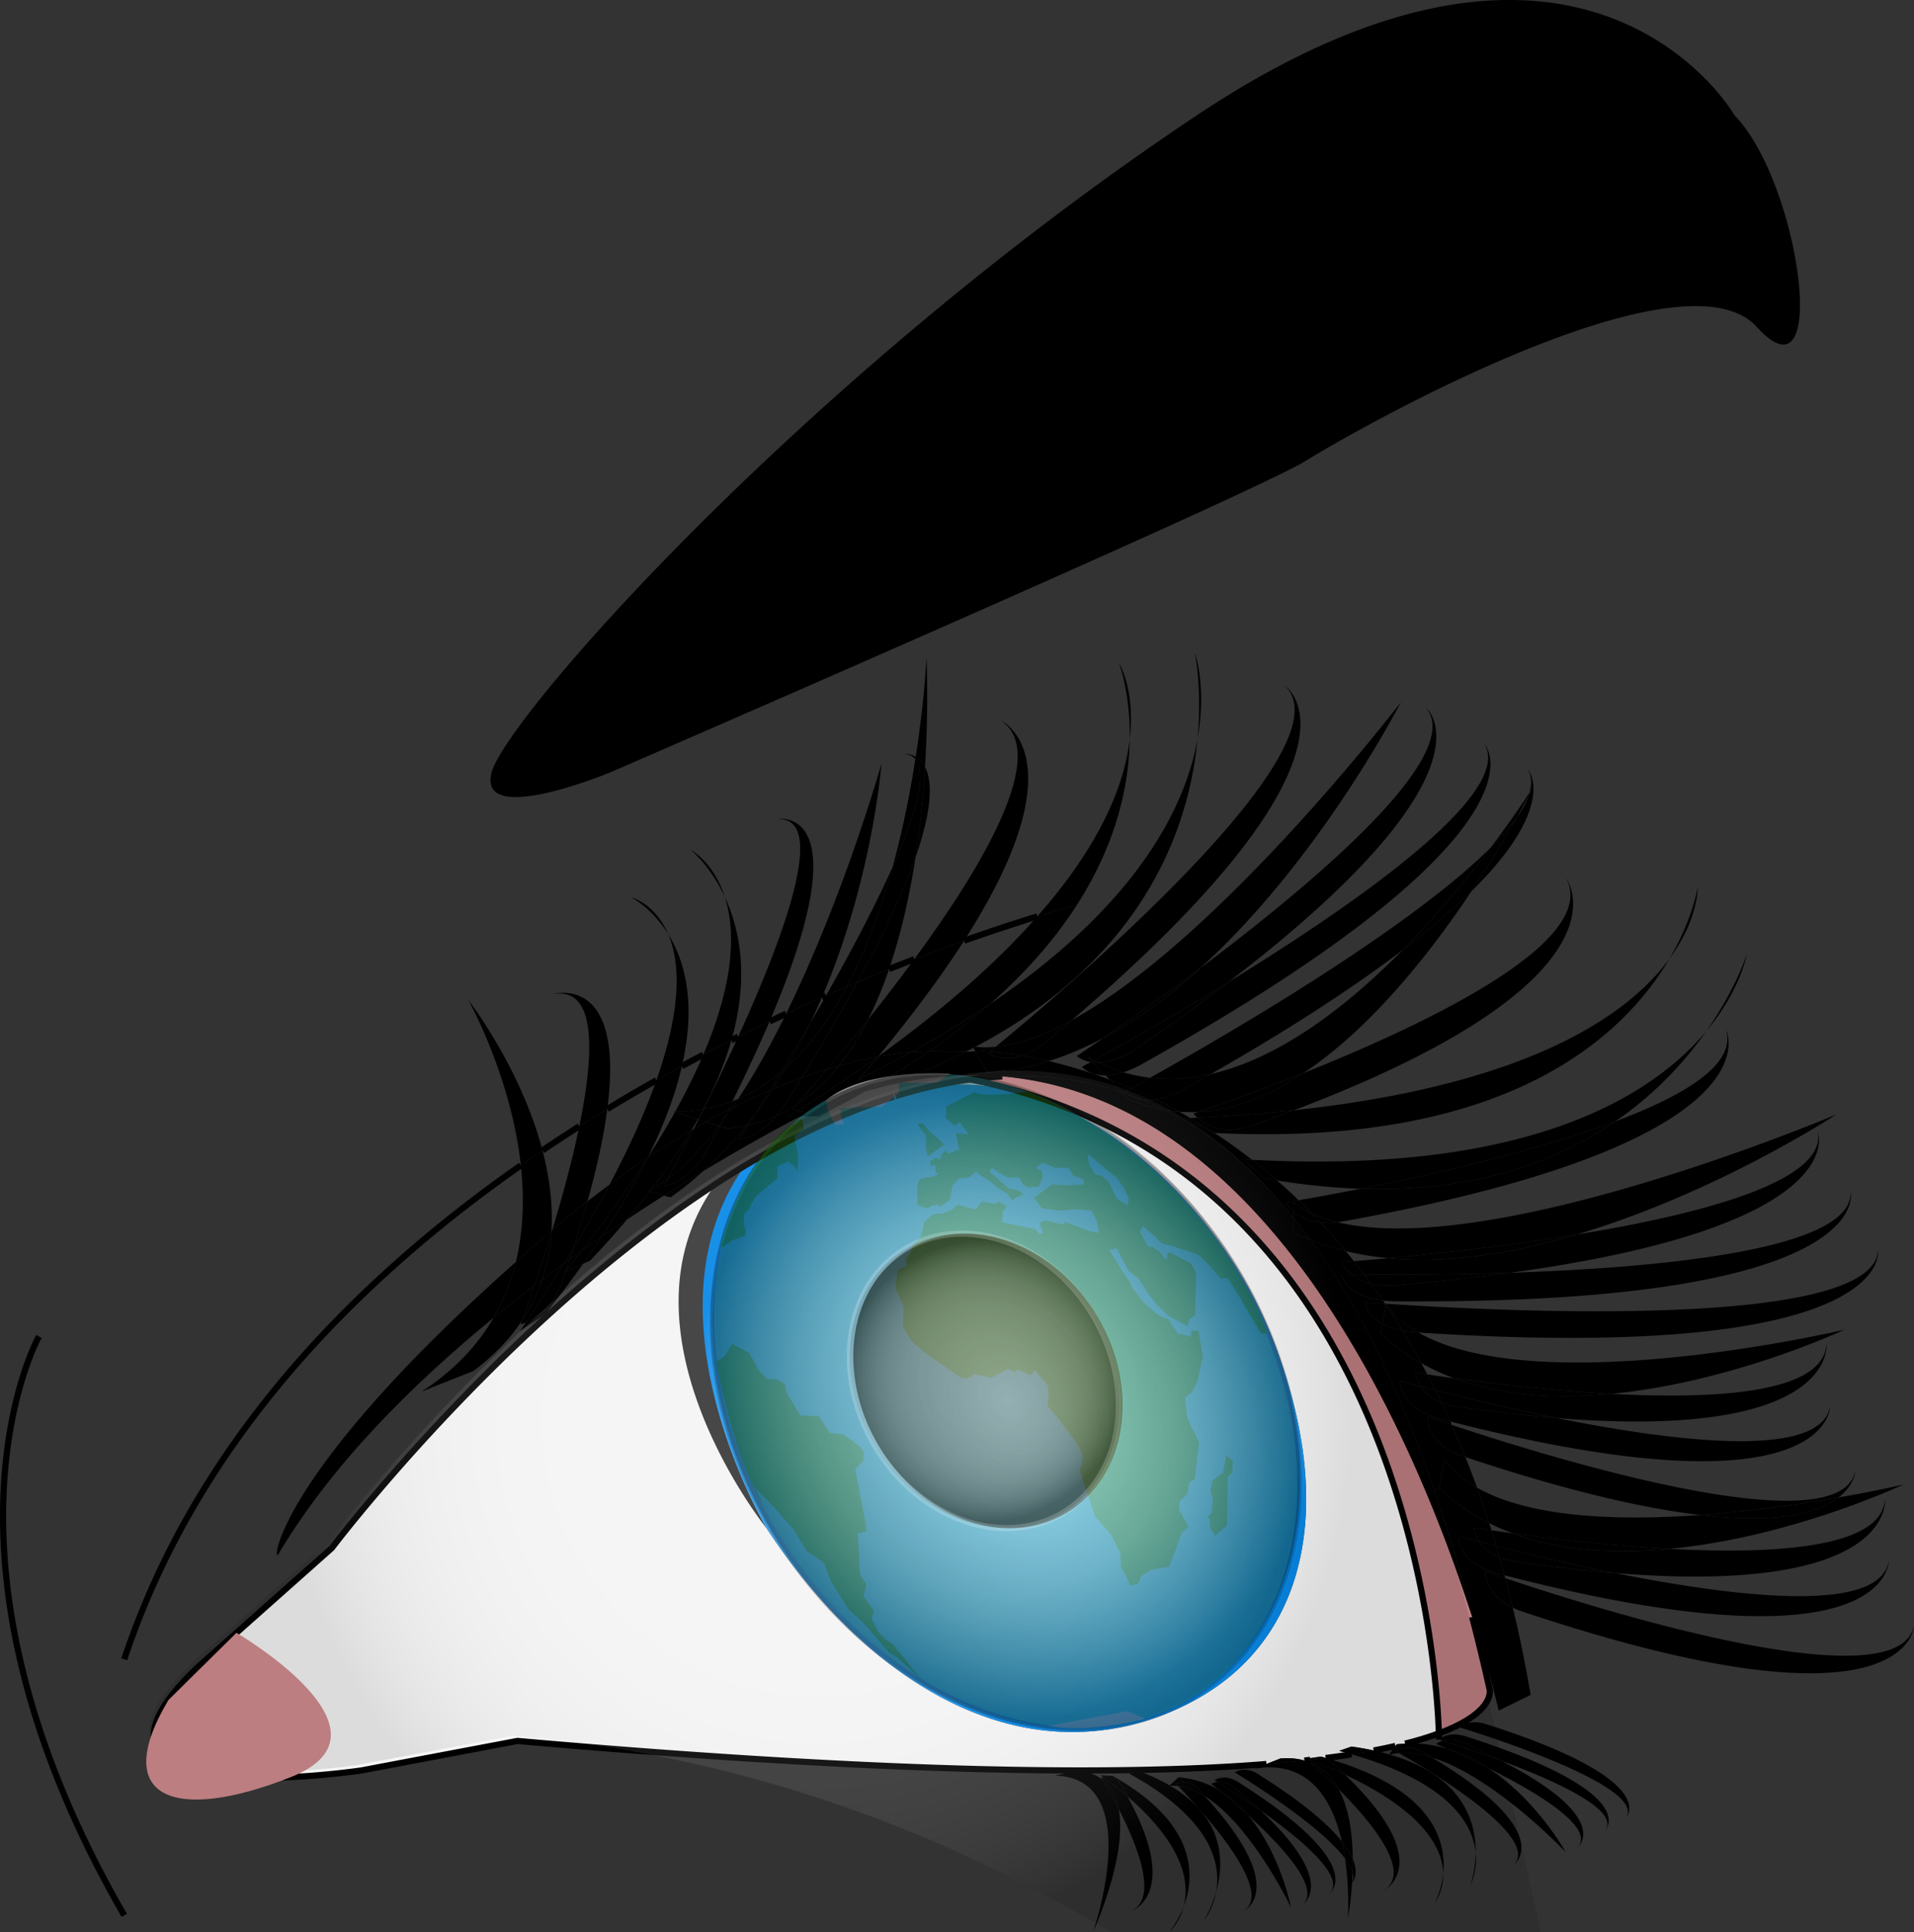 <svg xmlns="http://www.w3.org/2000/svg" viewBox="0 0 309.51 312.354"><rect x="0" y="0" width="309.51" height="312.354" fill="#333333" stroke="none"/><path d="M304.82 242.17s2.28 15.888-43.68 12.156c-.012 0-.024 0-.048-.012-7.56-1.512-14.473-3.18-19.14-4.368-.252-.852-.504-1.692-.768-2.532.947.132 2.1.3 3.431.48 7.885 2.916 16.776 3.348 25.345 2.52 17.08.91 34.72-.12 34.86-8.25zM303.7 202.06s3.396 18.384-74.328 13.38c-2.172-1.248-3.973-2.772-5.292-4.632l-.012.096-.096-.132c15.33 1.04 79.36 4.64 79.73-8.72zM243.43 255.16c13.26 4.464 63.527 20.472 66.083 7.668 0 0-.384 18.732-63.192-2.232a12.392 12.392 0 01-1.691-.684c-.39-1.61-.78-3.2-1.2-4.76z"/><path d="M299.26 192.79s4.452 18.191-73.645 17.604a24.002 24.002 0 01-1.979-.108 94.696 94.696 0 00-1.943-2.76c1.176.276 2.628.396 4.439.24 6.66-.576 12.684-1.248 18.108-1.992 24.08-.81 55.29-3.66 55.01-12.98zM297.29 242.11c6.348-1.116 10.488-2.088 10.488-2.088s-18.048 8.52-37.824 10.392c-9.768-.528-19.332-1.68-25.345-2.52a36.82 36.82 0 01-3.804-1.644 148.968 148.968 0 00-1.956-5.736c8.521 4.872 22.74 5.388 36.06 4.428 13.11 1.53 19.39-.53 22.37-2.83z"/><path d="M300.04 237.77s-.048 2.256-2.748 4.333c-6.012 1.056-14.016 2.231-22.381 2.832-9.023-1.056-21.287-3.804-37.942-9.36a123.685 123.685 0 00-2.196-5.195c14.38 4.79 62.78 19.95 65.27 7.39zM295.36 217.11s2.28 15.863-43.619 12.156c-7.8-1.56-14.916-3.289-19.608-4.488a74.27 74.27 0 00-1.332-2.58c1.056.168 2.521.384 4.308.624 7.908 2.928 16.861 3.36 25.477 2.533 17.05.92 34.63-.13 34.77-8.24zM296.95 180.17c-.204.144-1.404.924-3.408 2.124-6.528 3.9-21.6 12.264-38.556 17.292-11.617 1.92-23.148 3.145-30.396 3.828a48.017 48.017 0 01-6.972-1.14 99.063 99.063 0 00-4.08-4.644c.804.083 1.704.083 2.735-.037 24.82 6.06 79.19-16.78 80.69-17.42z"/><path d="M254.98 199.59c20.135-3.288 40.464-8.628 38.976-16.596 0 0 6.013 15.168-49.716 22.776a538.587 538.587 0 01-23.652.264c-.54-.72-1.092-1.44-1.655-2.136 1.308-.108 3.24-.264 5.651-.48 9.9.92 20.47-.88 30.39-3.82zM261.14 254.32c19.356 3.876 42.96 6.744 44.279-1.98 0 .576-.49 18.228-62.123 2.352-.252-.984-.528-1.956-.804-2.916.744.3 1.619.54 2.651.696 5.881.852 11.172 1.452 15.948 1.836.01.01.03.01.04.01zM280.5 18.667c10.596 10.848 15.6 47.4 3.6 34.2s-64.2 16.2-72.876 21.6c-8.688 5.4-112.52 50.4-112.52 50.4s-21.6 9-19.2 0 51-64.2 114-106.2 87-.003 87-.003zM297.29 242.11c-2.988 2.304-9.264 4.367-22.381 2.832 8.37-.6 16.37-1.78 22.38-2.83zM251.74 229.27c19.344 3.876 42.888 6.72 44.22-1.992 0 .576-.491 18.108-61.439 2.544a107.439 107.439 0 00-1.429-3.072c.732.288 1.585.528 2.593.672 5.92.86 11.25 1.46 16.06 1.85zM261.19 181.31c11.447-4.284 19.679-9.36 17.892-14.856 0 0 9.684 18.108-61.729 30.984-.372.072-.731.12-1.08.156a22.35 22.35 0 01-4.116-1.404 89.015 89.015 0 00-2.159-2.148 387.75 387.75 0 0010.056-1.86c18.37.59 31.67-4.36 41.14-10.87zM275.94 166.69c4.788-6.84 6.516-12.36 6.516-12.36s-.95 5.67-6.52 12.36zM274.53 143.43s.168 5.136-4.584 11.604c3.85-6.52 4.58-11.6 4.58-11.6z"/><path d="M209.24 179.5c38.352-4.14 54.179-15.576 60.708-24.468-7.393 12.552-26.293 30.48-73.548 28.14a79.378 79.378 0 00-3.912-2.412c.384-.024.756-.037 1.128-.061 1.14 1.104 3.972 2.988 8.868 1.272 2.35-.82 4.6-1.65 6.75-2.47zM269.96 250.41c-8.568.828-17.46.396-25.345-2.52 6.01.84 15.57 1.99 25.34 2.52zM262.89 293.95c4.033-5.363-26.867-14.676-26.867-14.676s1.379-1.464 4.367-.504c27.78 8.88 22.92 14.73 22.5 15.18z"/><path d="M275.94 166.69c-3.313 4.716-8.077 10.056-14.748 14.628-12.889 4.824-29.869 8.628-41.137 10.872-4.224-.132-8.735-.564-13.524-1.332a98.81 98.81 0 00-4.056-3.348c44.94 2.36 64.8-10.44 73.47-20.82zM298.31 214.96s-18 8.484-37.728 10.393c-9.815-.529-19.452-1.705-25.477-2.533a36.94 36.94 0 01-5.279-2.436 108.172 108.172 0 00-3.048-5.256c.708.144 1.5.24 2.389.3.071 0 .131.012.203.012 19.52 11.17 68.95-.47 68.95-.47zM259.57 295.92c2.473-3.289-8.208-8.064-16.823-11.257a110.838 110.838 0 00-6.168-2.928c-1.403-.612-2.521-.528-3.265-.3-.396-.12-.611-.181-.611-.181s1.392-1.464 4.367-.516c27.78 8.9 22.91 14.74 22.49 15.19z"/><path d="M255.02 298.8c3.265-3.276-6.731-9.156-14.508-13.021-1.944-1.26-4.079-2.315-6.396-3.012-.012 0-.035-.013-.048-.013-1.139-.504-1.823-.791-1.823-.791s.371-.324 1.067-.528c1.429.456 5.173 1.644 9.433 3.228 18.47 9.44 12.28 14.13 12.28 14.13zM260.59 225.36c-8.615.828-17.568.396-25.477-2.533 6.02.82 15.66 2 25.48 2.53zM210.79 173.49c19.692-7.86 48.012-21.252 42.456-31.536.433.612 11.268 16.584-44.004 37.548-4.836.528-10.033.936-15.624 1.2-.409-.384-.6-.671-.6-.671s.252-.084.744-.252c5.87-.31 11.61-2.7 17.02-6.29zM247.88 127.33l-.528.816c.408-1.452.325-2.748-.336-3.852.252.3 4.933 6-9.06 19.8a190.723 190.723 0 007.344-11.952c0-.012.012-.024.024-.037.839-1.2 1.464-2.339 1.849-3.408.012-.012.012-.024.012-.024.41-.75.65-1.22.71-1.35zM247.51 274.03l-5.16 2.532s-1.355-6.012-4.284-15.132c-.012-.012-.012-.012-.012-.024-1.92-7.38-3.96-14.208-6.133-20.508l.817-.276a33.384 33.384 0 008.075 5.628c.133.384.252.78.373 1.164-1.813-.276-2.845-.444-2.845-.444s.085 1.068.9 2.269c-2.16-.564-3.396-.913-3.396-.913s-.192 4.38 6.385 6.096c.359.096.72.18 1.067.276.048.156.096.313.133.468-2.029-.685-3.192-1.092-3.192-1.092s-.337 3.564 4.392 5.844c1.09 4.46 2.05 9.16 2.89 14.1z"/><path d="M247.35 128.14c.288-.444.468-.72.528-.816-.061.132-.3.6-.695 1.344.06-.17.12-.35.17-.52zM261.09 254.31c-4.776-.384-10.067-.984-15.948-1.836-1.032-.156-1.907-.396-2.651-.696-.181-.612-.349-1.236-.54-1.836 4.67 1.2 11.58 2.87 19.14 4.38z"/><path d="M247.35 128.14c-.048.168-.107.348-.167.528 0 0 0 .012-.012.024-.433.816-1.058 1.98-1.849 3.408-.013.013-.024.024-.024.037-1.08 1.524-2.508 3.156-4.2 4.848 3.12-4.13 5.29-7.38 6.25-8.85zM244.61 301.7c5.28-4.597-14.903-16.297-18.359-18.253 1.704-.145 3.517.145 5.376.731 19.72 11.85 13.69 17 12.98 17.52zM220.05 192.19c11.268-2.244 28.248-6.048 41.137-10.872-9.47 6.5-22.77 11.45-41.14 10.87zM243.43 255.16c.419 1.56.815 3.144 1.199 4.752-4.729-2.28-4.392-5.844-4.392-5.844s1.16.41 3.19 1.09zM243.29 254.69c-.348-.096-.708-.18-1.067-.276-6.577-1.716-6.385-6.096-6.385-6.096s1.236.348 3.396.913c.6.9 1.596 1.872 3.252 2.543.28.98.55 1.95.8 2.93z"/><path d="M241.95 249.94c.191.6.359 1.224.54 1.836-1.656-.671-2.652-1.644-3.252-2.543.78.2 1.69.44 2.71.7zM241.1 136.99c1.692-1.692 3.12-3.324 4.2-4.848a190.723 190.723 0 01-7.344 11.952c-2.856 2.82-6.504 5.988-11.137 9.504 5.725-5.772 10.621-11.772 14.244-16.572.02-.01.03-.02.04-.03z"/><path d="M241.18 247.41c.264.84.516 1.68.768 2.532-1.02-.264-1.933-.504-2.712-.708-.815-1.2-.9-2.269-.9-2.269s1.03.18 2.84.45z"/><path fill="#BC7E80" d="M240.87 273.07s1.164 3.708-8.195 7.176c-.313-9.996-5.053-91.583-75.805-105.72a59.03 59.03 0 015.22-.492c43.764 3.708 67.081 59.748 75.959 87.372 0 .012 0 .012.012.024.97 3.73 1.9 7.61 2.8 11.64z"/><path d="M240.51 285.77c7.836 5.052 12.456 13.284 12.661 13.656-.433-.456-11.569-12.133-21.541-15.253a69.644 69.644 0 00-1.644-.971c-2.364-1.368-4.236-.037-4.236-.037s.167.097.492.276a7.338 7.338 0 00-1.452.24.666.666 0 00-.145-.048l1.008-1.356c.541-.12 1.057-.252 1.561-.384 2.424-.12 4.717.216 6.852.852.013 0 .036.013.048.013 1.53.69 3.85 1.74 6.4 3.01zM198.68 158.76c20.509-12.612 46.188-30.492 41.376-38.46.408.456 11.688 14.256-55.319 51.696-1.128.636-2.161 1.08-3.072 1.368a27.793 27.793 0 01-3.948-1.561c1.56-.024 3.624-.588 6.168-2.34a372.712 372.712 0 0014.76-10.68c0-.02.02-.03.03-.03zM238.85 240.51c.673 1.86 1.333 3.768 1.956 5.736a33.384 33.384 0 01-8.075-5.628l.804-4.752c1.32 1.86 3.13 3.39 5.31 4.64zM238.63 299.5c.287 2.916-.732 5.004-.84 5.22.08-.26.81-2.37.84-5.22z"/><path d="M224.79 283.69c11.736 3.42 13.885 10.776 13.836 15.816-.469-4.621-4.213-11.292-20.063-15.877a91.12 91.12 0 003.575-.611c.889.18 1.716.396 2.508.624l-.071.096c.07-.03.14-.04.21-.05zM236.58 281.73a110.838 110.838 0 016.168 2.928c-4.26-1.584-8.004-2.771-9.433-3.228.73-.23 1.85-.31 3.26.3zM251.74 229.27c-4.812-.384-10.141-.984-16.056-1.848a11.47 11.47 0 01-2.593-.672c-.312-.66-.636-1.32-.96-1.968 4.7 1.2 11.81 2.93 19.61 4.49zM236.97 235.58c.646 1.596 1.271 3.24 1.883 4.933-2.183-1.248-3.996-2.785-5.315-4.644l-.804 4.752-.817.276c-5.879-17.148-12.623-30.42-19.979-40.44 1.835.756 3.731 1.344 5.676 1.824.444.528.888 1.068 1.32 1.62-1.236.096-1.909.144-1.909.144s.313.996 1.477 1.968c-1.044-.012-1.608-.024-1.608-.024s.553 3.6 6.744 4.296c.12.167.228.324.337.492-2.077-.144-3.265-.24-3.265-.24s.191 2.016 2.832 3.48l-.264 1.548a33.275 33.275 0 006.552 4.824c.335.6.66 1.2.972 1.812-1.236-.191-1.92-.3-1.92-.3s.072 1.068.889 2.268c-2.148-.564-3.385-.912-3.385-.912s-.191 4.38 6.385 6.108c.587.156 1.176.3 1.752.456.083.192.18.372.252.564-2.521-.84-3.996-1.368-3.996-1.368s-.408 4.356 6.071 6.528c.04.01.09.02.12.03z"/><path d="M236.97 235.58c-.036-.012-.085-.023-.121-.036-6.479-2.172-6.071-6.528-6.071-6.528s1.476.528 3.996 1.368c.75 1.68 1.48 3.41 2.19 5.2zM234.52 229.82c-.576-.156-1.165-.3-1.752-.456-6.576-1.728-6.385-6.108-6.385-6.108s1.236.347 3.385.912c.6.912 1.619 1.908 3.323 2.58.51 1.02.97 2.03 1.44 3.08zM240.51 285.77a177.69 177.69 0 00-6.396-3.012c2.32.7 4.46 1.76 6.4 3.01zM214.38 284.23c17.364 4.908 19.561 13.429 18.996 18.732-.072-3.96-2.904-9.937-15.888-16.057-.589-.552-1.2-1.128-1.86-1.716-.684-.612-1.416-.828-2.063-.852.26-.03.54-.07.81-.1zM233.37 302.96c.047 2.724-1.199 4.488-1.356 4.692.15-.26 1.08-2.09 1.36-4.69z"/><path d="M232.13 224.78c.324.648.648 1.308.96 1.968-1.704-.672-2.724-1.668-3.323-2.58.7.18 1.49.38 2.36.61zM231.92 240.9c2.173 6.3 4.213 13.128 6.133 20.508-8.879-27.624-32.196-83.664-75.959-87.372 6.468-.324 12.912.419 19.2 2.496l.996 1.056c2.028.912 4.043 1.536 6.06 1.872 7.248 3.672 14.231 9.312 20.796 17.364v.012l.012 2.388c.913.456 1.836.864 2.785 1.236 7.35 10 14.1 23.28 19.98 40.43zM254.98 199.59c-9.925 2.94-20.496 4.74-30.396 3.828 7.25-.68 18.79-1.91 30.4-3.83zM229.99 283.21a66.94 66.94 0 011.644.971c-1.859-.587-3.672-.876-5.376-.731h-.012c-.325-.18-.492-.276-.492-.276s1.87-1.33 4.24.04z"/><path d="M230.8 222.2c.456.84.9 1.704 1.332 2.58-.876-.228-1.668-.432-2.363-.612-.816-1.2-.889-2.268-.889-2.268s.69.11 1.92.3zM194.08 156.54c18.719-14.052 42.948-34.524 36.503-42.132 0 0 12.72 10.2-31.908 44.353-.012 0-.024.012-.036.023a562.133 562.133 0 01-21.708 12.624 18.861 18.861 0 01-.972-.54l.672.708-.252.144c-1.5-.276-2.256-.983-2.256-.983s1.596-1.057 4.26-2.905c5.6-2.96 10.85-6.89 15.71-11.28zM220.59 206.04c4.74.06 13.571.072 23.652-.264-5.425.744-11.448 1.416-18.108 1.992-1.812.156-3.264.036-4.439-.24-.36-.51-.73-1-1.1-1.49zM229.38 215.44c-.072 0-.132-.012-.203-.012a18.218 18.218 0 01-2.389-.3c-.889-1.453-1.8-2.868-2.712-4.224l.012-.096c1.31 1.86 3.11 3.38 5.29 4.63zM226.82 153.59c4.633-3.516 8.28-6.684 11.137-9.504-6.696 10.021-16.26 22.165-27.168 29.4a362.16 362.16 0 01-17.028 6.288 23.515 23.515 0 01-3.048-.036 83.048 83.048 0 00-3.816-1.968c1.308-.204 2.892-.72 4.8-1.788a303.951 303.951 0 004.128-2.34c11.19-2.56 22.1-11.03 31-20.05z"/><path fill="#F5F5F5" d="M232.68 280.24a51.01 51.01 0 01-5.461 1.656c-.443.023-.9.061-1.356.108l-.204.275a98.647 98.647 0 01-3.516.732 45.367 45.367 0 00-3.588-.637l-2.004.696c.696.181 1.368.372 2.017.552-1.32.217-2.713.408-4.188.601-.264-.084-.528-.156-.792-.229l-2.196.324c.168.061.336.133.504.204l-.96.108c-1.128-.324-2.424-.444-3.9-.324l-2.244.888c-1.164.096-2.364.18-3.6.265-23.148 1.535-59.736 1.067-117.52-3.996l-25.2 4.764s-52.308 7.848-26.4-16.764l21.6-19.2s14.064-18.636 34.789-37.5c8.184-7.44 17.412-14.928 27.228-21.312h.012c-17.184 23.988 8.232 55.608 8.232 55.608 16.764 25.404 40.608 39.228 64.116 30.204s28.332-33.216 18.048-60c-9.552-24.864-34.428-45.684-56.76-41.304a68.868 68.868 0 017.536-1.44c70.74 14.14 75.48 95.73 75.8 105.72z"/><path d="M241.06 137.02c-3.623 4.8-8.52 10.8-14.244 16.572-7.487 5.712-17.531 12.36-30.996 20.052-3.276.756-6.576.996-9.852.6 11.01-6.12 41.61-23.74 55.09-37.22zM226.78 215.13a108.172 108.172 0 013.048 5.256 33.315 33.315 0 01-6.552-4.824l.264-1.548c.82.45 1.87.85 3.24 1.11zM225.86 282.01c.456-.048.913-.085 1.356-.108-.504.132-1.02.264-1.561.384l.2-.27zM224.65 283.64c.049.012.097.023.145.048-.072.012-.145.024-.216.048l.07-.1z"/><path d="M224.07 210.91a117.043 117.043 0 012.712 4.224c-1.369-.264-2.425-.661-3.24-1.116l.53-3.1zM223.79 305.62c4.704-3.012-2.148-11.184-7.32-16.355-1.056-1.956-2.544-3.517-4.644-4.356l-.204-.168s.144-.084.396-.168a80.254 80.254 0 015.461 2.328c14.56 13.98 6.84 18.44 6.3 18.73z"/><path d="M224.07 210.91l-.528 3.108c-2.641-1.464-2.832-3.48-2.832-3.48s1.188.096 3.265.24c.03.04.06.08.09.13zM221.7 207.52c.659.9 1.308 1.824 1.943 2.76-6.191-.696-6.744-4.296-6.744-4.296s.564.012 1.608.024c.7.61 1.72 1.19 3.19 1.52z"/><path d="M220.59 206.04c.372.492.744.984 1.104 1.488-1.465-.336-2.484-.912-3.192-1.512.55 0 1.26.02 2.09.02zM218.55 282.38c1.272.181 2.473.385 3.588.637a89.29 89.29 0 01-3.575.611c-.648-.18-1.32-.371-2.017-.552l2.01-.7z"/><path d="M218.94 203.9a74.026 74.026 0 011.655 2.136c-.828 0-1.536-.012-2.088-.024-1.164-.972-1.477-1.968-1.477-1.968s.67-.05 1.91-.15zM218.65 304.3c.229-.469.24-1.008.072-1.607v-.024c.024-.685.036-1.393.024-2.112.863 2.04.359 3.275-.097 3.876.01-.05.01-.09.01-.14z"/><path d="M218.74 300.56c.012.72 0 1.428-.024 2.112-.192-.672-.624-1.416-1.212-2.196a37.7 37.7 0 00-.504-2.736c.84 1.09 1.4 2.03 1.73 2.83z"/><path d="M218.21 304.87c.06-.036.24-.18.432-.432-.228 3.36-.695 5.784-.695 5.784s.336-4.56-.444-9.744c.588.78 1.02 1.524 1.212 2.196v.024a32.44 32.44 0 01-.072 1.607c-.09.2-.23.39-.43.56z"/><path d="M218.65 304.3v.132a1.896 1.896 0 01-.432.432c.19-.16.33-.35.43-.56zM218.74 300.56c-.337-.804-.889-1.74-1.74-2.82-1.536-6.672-5.244-13.248-14.076-11.796l1.86-.744c2.172-.168 4.224-.359 6.144-.563.313.072.612.167.9.275.6.528 2.484 2.185 4.644 4.356 1.73 3.19 2.26 7.44 2.28 11.28z"/><path d="M217 297.74a37.7 37.7 0 01.504 2.736c-4.332-5.784-17.82-13.92-17.82-13.92s.588-.433 1.548-.433c.6 0 1.356.168 2.208.709 7.36 4.62 11.41 8.2 13.56 10.9zM215.62 285.19c.66.588 1.271 1.164 1.86 1.716a79.753 79.753 0 00-5.461-2.328c.097-.036.204-.072.324-.107a38.99 38.99 0 011.213-.132c.66.02 1.39.23 2.07.85zM216.27 197.6c-1.031.12-1.932.12-2.735.037l-.013-.012c-.443-.48-.899-.96-1.368-1.428 1.24.57 2.62 1.04 4.11 1.4z"/><path d="M214.94 306.16c2.928-2.641-4.752-8.977-11.1-13.452a80.289 80.289 0 00-4.32-3.756c-1.008-.829-1.968-.937-2.64-.853-.288-.181-.444-.276-.444-.276s1.524-1.128 3.756.276c21.05 13.29 15.04 17.86 14.74 18.06zM213.54 197.64a98.558 98.558 0 014.08 4.644c-1.944-.48-3.841-1.068-5.676-1.824a91.822 91.822 0 00-2.796-3.624v-.012l-.012-1.02c.84.768 2.232 1.608 4.392 1.824l.02.01zM214.38 284.23c-.264.036-.54.071-.815.108a4.03 4.03 0 00-1.213.132c-.144.023-.3.035-.456.06-.168-.071-.336-.144-.504-.204l2.196-.324c.26.06.52.13.79.22z"/><path d="M212.35 284.47a4.03 4.03 0 011.213-.132c-.4.03-.81.08-1.21.13zM212.15 196.19c.469.468.925.948 1.368 1.428-2.159-.216-3.552-1.056-4.392-1.824l-.012-1.428c.9.71 1.92 1.31 3.03 1.82zM211.83 284.91c2.1.84 3.588 2.4 4.644 4.356-2.15-2.17-4.04-3.83-4.64-4.36zM211.89 284.53c.156-.024.313-.036.456-.06a4.57 4.57 0 00-.324.107.476.476 0 00-.14-.05z"/><path d="M210 194.05c.72.696 1.44 1.404 2.159 2.148-1.115-.516-2.136-1.116-3.035-1.824l.012 1.428c-.816-.744-1.116-1.416-1.116-1.416s.71-.12 1.99-.34zM210.46 308.05c3.492-2.521-3.288-9.721-8.724-14.664-1.309-1.524-2.833-2.893-4.596-3.961-.792-.636-1.272-1.008-1.272-1.008s.384-.24 1.008-.312c1.056.647 3.852 2.399 6.96 4.608 12.47 11.59 7.04 15.09 6.62 15.33zM209.14 196.83a89.95 89.95 0 012.796 3.624 34.033 34.033 0 01-2.785-1.236l-.02-2.38z"/><path d="M209.13 195.8l.012 1.02c-6.564-8.052-13.548-13.692-20.796-17.364.792.144 1.583.24 2.364.288.587.324 1.176.66 1.776 1.02-.216 0-.433.012-.648.024l4.26 2.376c.096 0 .204.012.3.012a89.22 89.22 0 016.072 4.333l-1.38-.072 3.276 3.06c.732.132 1.452.252 2.16.36a85.234 85.234 0 013.468 3.191c-1.272.228-1.98.336-1.98.336s.3.67 1.12 1.41zM207.03 284.31c1.476-.12 2.772 0 3.9.324a211.21 211.21 0 01-6.144.563l2.24-.88zM226.58 113.44c-.588 1.152-13.368 25.74-32.496 43.092a496.84 496.84 0 01-15.696 11.292c-2.856 1.524-5.784 2.785-8.796 3.72a79.428 79.428 0 00-4.32-.876c1.212-.396 2.592-1.128 4.104-2.388a259.348 259.348 0 003.96-3.36c23.58-12.96 52.27-50.2 53.26-51.47z"/><path d="M173.77 158.31c16.932-15.048 42.204-39.876 33.984-47.46.744.505 15.252 11.472-34.416 54.072-4.368 2.412-8.557 3.984-12.36 4.333 2.17-1.77 6.99-5.78 12.8-10.94z"/><radialGradient id="a" gradientUnits="userSpaceOnUse" cy="227.71" cx="162.42" r="50.591"><stop stop-color="#A2FCFF" offset="0"/><stop stop-color="#9AF4FF" offset=".022"/><stop stop-color="#89E2FF" offset=".087"/><stop stop-color="#7CD5FF" offset=".166"/><stop stop-color="#75CEFF" offset=".27"/><stop stop-color="#73CCFF" offset=".503"/><stop stop-color="#6EC9FE" offset=".582"/><stop stop-color="#5EBFFB" offset=".681"/><stop stop-color="#44AFF5" offset=".792"/><stop stop-color="#2199EE" offset=".909"/><stop stop-color="#0085E7" offset="1"/></radialGradient><path fill="url(#a)" d="M144.6 177.29a.53.53 0 01.18-.06 90.995 90.995 0 014.561-1.272c22.332-4.38 47.208 16.44 56.76 41.304 10.284 26.784 5.459 50.976-18.048 60-23.508 9.023-47.352-4.8-64.116-30.204 0 0-20.657-34.611-3.474-58.599l-4.77 2.991v-.012c9.25-6.01 19.02-11.05 28.91-14.15z"/><path d="M206.53 190.86a85.283 85.283 0 01-2.16-.36l-3.276-3.06 1.38.072c1.36 1.05 2.7 2.17 4.06 3.35zM201.74 293.38c5.328 6.216 7.008 14.964 7.008 14.964s-6.312-13.199-13.92-17.952c-.372-.396-.743-.804-1.14-1.212-1.62-1.681-3.516-.769-3.516-.769l.36.36a6.534 6.534 0 00-1.284-.048c-.036-.024-.072-.049-.108-.061l1.428-1.319c2.496.191 4.68.96 6.576 2.075 1.09.9 2.77 2.31 4.59 3.96zM209.24 179.5a293.138 293.138 0 01-6.756 2.472c-4.896 1.716-7.729-.167-8.868-1.272 5.6-.26 10.79-.67 15.63-1.2z"/><path d="M201.03 309c4.38-2.58-2.892-11.82-7.512-16.993a86.885 86.885 0 00-2.988-3.228c1.453.156 2.892.744 4.296 1.62 13.57 14.78 6.67 18.38 6.2 18.6zM199.52 288.96a80.289 80.289 0 014.32 3.756 129.635 129.635 0 00-6.96-4.608c.67-.09 1.63.02 2.64.85zM197.14 289.42c1.764 1.068 3.288 2.437 4.596 3.961-1.82-1.65-3.5-3.06-4.6-3.96z"/><path d="M196.65 305.92c.852-4.561-.672-11.856-14.088-19.188l1.848-.3c1.8.684 3.372 1.428 4.728 2.231l-.084.072c.061-.012.132-.012.192-.012 1.752 1.032 3.144 2.136 4.26 3.288 4.52 4.72 4.22 10.15 3.14 13.91zM196.4 183.17c-.096 0-.204-.012-.3-.012l-4.26-2.376c.215-.012.432-.024.648-.024 1.29.75 2.59 1.55 3.91 2.41z"/><path d="M196.65 305.92c-.48 2.604-1.728 4.32-2.004 4.655.21-.34 1.28-2.12 2-4.66zM193.69 289.18c.396.408.768.815 1.14 1.212-1.404-.876-2.843-1.464-4.296-1.62l-.36-.36s1.9-.91 3.52.77zM193.76 179.78a362.16 362.16 0 0017.028-6.288c-5.41 3.59-11.15 5.98-17.03 6.29zM195.82 173.65c-1.344.78-2.711 1.548-4.128 2.34-1.908 1.068-3.492 1.583-4.8 1.788a87.889 87.889 0 00-3.984-1.836c.696-.372 1.74-.948 3.06-1.692 3.28.39 6.58.15 9.85-.6zM193.66 119.36c.72-7.848-.348-13.309-.444-13.813.16.45 1.9 5.7.44 13.81zM179.88 287.1c13.8 7.704 13.392 16.248 11.52 21.168.984-3.72.204-9.815-9.06-17.808a64.17 64.17 0 00-1.081-1.896c-.816-1.368-2.196-1.32-2.844-1.2-.144-.12-.3-.228-.444-.336l1.9.08zM189.25 288.73c-.06 0-.132 0-.192.012l.084-.072c.03.01.07.03.11.06z"/><path d="M191.4 308.26c-.648 2.472-2.076 3.875-2.304 4.092.17-.22 1.4-1.75 2.3-4.09zM190.71 179.74a20.35 20.35 0 01-2.364-.288 50.337 50.337 0 00-3.588-1.644c.612.084 1.319.084 2.136-.036 1.24.61 2.52 1.27 3.81 1.97z"/><path d="M186.9 177.77c-.816.12-1.524.12-2.136.036a37.468 37.468 0 00-2.34-.888c-.012-.012-.024-.012-.024-.012a2.98 2.98 0 01-.468-.433s.348-.18.984-.54c1.3.56 2.63 1.16 3.99 1.83zM184.76 177.81c1.2.492 2.4 1.044 3.588 1.644-2.017-.336-4.032-.96-6.06-1.872l-.996-1.056c.372.12.732.24 1.104.384 0 0 .012 0 .024.012.45.34 1.21.76 2.35.9zM198.64 158.78a372.712 372.712 0 01-14.76 10.68c-2.544 1.752-4.608 2.316-6.168 2.34-.265-.132-.517-.264-.78-.396 3.69-2.02 12.14-6.75 21.71-12.62zM182.85 309.01c4.596-2.04.996-10.836-1.956-16.548 0-.013-.012-.013-.012-.013-.36-1.979-1.2-3.672-2.7-4.788-.084-.144-.132-.216-.132-.216s.132-.048.36-.084a63.353 63.353 0 013.924 3.097c8.29 15.11 1.41 18.22.52 18.55z"/><path d="M182.42 176.92c.78.264 1.56.564 2.34.888-1.14-.14-1.9-.56-2.34-.89zM185.97 174.25c-1.32.744-2.364 1.32-3.06 1.692a95.509 95.509 0 00-3.48-1.392l-.636-.672c.804-.012 1.764-.156 2.868-.516 1.43.42 2.87.72 4.31.89zM180.97 107.21c.276.48 2.604 4.8 1.716 12.3.11-7.11-1.53-11.75-1.72-12.3zM181.25 288.56c.384.648.744 1.284 1.081 1.896a63.653 63.653 0 00-3.924-3.097c.65-.12 2.03-.17 2.84 1.2z"/><path d="M182.91 175.94c-.636.36-.984.54-.984.54s.144.181.468.433a20.095 20.095 0 00-1.104-.384l-1.86-1.98c1.13.43 2.28.89 3.47 1.39z"/><path d="M179.43 174.55l1.86 1.98c-6.288-2.076-12.732-2.82-19.2-2.496a40.429 40.429 0 00-2.424-.144l.012-.492c3.372-.192 6.685-.828 9.913-1.848 2.88.68 6.2 1.64 9.84 3zM180.9 292.46c1.416 7.523-3.828 19.188-4.116 19.836.276-.805 8.352-24.9-6.24-25.225l3.816-.815c1.596.18 2.856.671 3.828 1.403a69.988 69.988 0 012.7 4.788c-.01 0 .01 0 .01.01zM194.08 156.54c-4.86 4.392-10.116 8.328-15.696 11.292 3.68-2.54 9.37-6.54 15.7-11.29zM181.66 173.36c-1.104.359-2.064.504-2.868.516l-1.98-2.1c.276.036.576.048.9.024 1.31.64 2.63 1.15 3.95 1.56z"/><path d="M176.81 171.77l1.98 2.1c-2.7.036-3.828-1.392-3.828-1.392s.504-.276 1.416-.769c.14.03.28.04.43.06zM180.88 292.45a70.18 70.18 0 00-2.7-4.788c1.5 1.11 2.34 2.81 2.7 4.79zM177.72 171.8a4.416 4.416 0 01-.9-.024l-.18-.204c.096-.048.191-.108.3-.168.26.13.51.26.78.39zM176.94 171.4c-.108.06-.204.12-.3.168l-.672-.708c.32.2.64.38.97.54z"/><path d="M176.64 171.57l.18.204c-.156-.024-.3-.036-.432-.06.08-.04.16-.09.25-.14zM193.65 119.43c-.996 10.692-5.328 25.776-19.92 38.832-4.356 3.9-9.624 7.62-15.996 10.98a3.24 3.24 0 01-.48-.048l.132.228c-.384.216-.78.408-1.176.612l-2.4.072s-1.212-.192-3.528-.145a106.687 106.687 0 009.816-7.644c24.14-16.33 31.65-32.13 33.56-42.89z"/><path d="M182.68 119.55c-.108 7.044-1.932 16.488-8.556 26.784 0 0-2.316.588-6.384 1.824 10.54-11.92 14.13-21.63 14.94-28.6zM173.34 164.92a259.348 259.348 0 01-3.96 3.36c-1.512 1.26-2.892 1.992-4.104 2.388a56.923 56.923 0 00-5.232-.66c.204-.156.516-.42.936-.756 3.79-.34 7.98-1.92 12.35-4.33z"/><path d="M167.74 148.16c4.068-1.236 6.384-1.824 6.384-1.824-3.324 5.184-7.872 10.584-14.028 15.984-3.828 2.592-8.076 5.196-12.792 7.789a59.65 59.65 0 00-5.315.719c.024-.012.036-.036.048-.048 11.39-8.21 19.7-15.78 25.71-22.62zM165.27 170.67c1.284.228 2.736.504 4.32.876-3.228 1.02-6.541 1.656-9.913 1.848l-1.967-3.408 1.02-.037s.456 0 1.308.061c-.18.156-.276.228-.276.228s2.1 1.55 5.51.43z"/><path d="M165.27 170.67c-3.408 1.116-5.508-.432-5.508-.432s.096-.072.276-.228c1.11.08 2.9.26 5.23.66zM147.86 155.07c11.364-15.456 21.936-33.54 13.884-38.652.888.42 12.696 6.792-5.844 35.676-2.48.88-5.17 1.87-8.04 2.97zM157.74 169.24c1.043.12 2.124.12 3.24.012-.42.335-.732.6-.936.756-.852-.061-1.308-.061-1.308-.061l-1.02.037-.324-.564c.12-.05.24-.12.35-.19zM157.71 169.99l1.967 3.408-.012.492c-6.204-.252-12.792.54-19.788 2.604.708-.42 1.416-.816 2.1-1.224l1.236.288c4.764-1.68 9.083-3.54 12.996-5.52l1.49-.05z"/><path d="M157.74 169.24a1.945 1.945 0 01-.348.18l-.132-.228c.15.03.32.05.48.05zM153.81 170.11l2.4-.072c-3.913 1.98-8.232 3.84-12.996 5.52l-1.236-.288a134.89 134.89 0 008.304-5.304c2.33-.05 3.54.14 3.54.14zM160.1 162.32a106.687 106.687 0 01-9.816 7.644c-.84.012-1.836.048-2.977.145 4.72-2.58 8.97-5.19 12.8-7.78zM149.81 106.3s.408 7.464-.228 17.712c-.42-.828-.972-1.332-1.5-1.656 1.45-9.35 1.73-16.05 1.73-16.05zM149.59 124.02c1.08 2.1 1.355 6.264-1.513 14.508.76-5.11 1.24-10.07 1.51-14.51zM147.86 155.07a358.03 358.03 0 018.04-2.976c-3.468 5.4-8.004 11.592-13.86 18.684-.024.012-.048.036-.084.06-1.908.348-4.02.828-6.324 1.476 1.8-2.244 3.372-4.776 4.752-7.5 2.39-3 4.96-6.31 7.47-9.74z"/><path d="M149.59 124.02c-.265 4.44-.744 9.408-1.513 14.508-1.776 5.064-4.728 11.652-9.408 20.244-.564.24-1.128.48-1.704.732 3.18-5.988 5.567-12.72 7.38-19.332 3.696-8.292 5.688-15.108 3.684-17.436.024-.12.036-.253.061-.372.53.32 1.08.83 1.5 1.66z"/><path d="M148.09 122.36c-.024.119-.037.252-.061.372-.42-.48-1.02-.769-1.8-.84 0 0 .9-.08 1.86.47z"/><path d="M148.03 122.73c2.004 2.328.012 9.144-3.684 17.436 1.69-6.16 2.86-12.2 3.68-17.44zM147.31 170.11a42.462 42.462 0 012.977-.145 135.193 135.193 0 01-8.304 5.304l-3.096-.732c.012-.012.012-.024.036-.036 2.94-1.45 5.72-2.92 8.38-4.38zM148.07 138.52c-.936 6.06-2.304 12.324-4.308 18.156-1.656.66-3.348 1.356-5.1 2.088 4.69-8.6 7.64-15.18 9.41-20.25zM144.34 140.17c-1.813 6.612-4.2 13.344-7.38 19.332-1.104.468-2.244.96-3.385 1.464 3.9-6.86 7.86-14.29 10.76-20.79z"/><path d="M141.99 170.83a59.7 59.7 0 015.315-.719 216.043 216.043 0 01-8.388 4.392c1.07-1.25 2.1-2.47 3.08-3.67z"/><path d="M142.04 170.78c-.012.012-.024.036-.048.048-.012.012-.024.012-.037.012.04-.03.07-.05.09-.06z"/><path d="M141.95 170.84c.013 0 .024 0 .037-.012-.984 1.2-2.016 2.424-3.072 3.672-.024 0-.036.012-.06.024l.024.012c-.492.576-.996 1.164-1.512 1.752a11.775 11.775 0 01-1.584 1.536 79.66 79.66 0 00-4.776 1.86s-.061.036-.192.096a6.643 6.643 0 01-1.8-.216c4.7-2.97 9-5.89 12.93-8.72z"/><path d="M138.88 174.54l3.096.732c-.684.408-1.392.804-2.1 1.224a64.807 64.807 0 00-4.092 1.332c.528-.42 1.056-.924 1.584-1.536.52-.58 1.02-1.17 1.51-1.74zM143.77 156.68a62.253 62.253 0 01-3.384 8.136 380.54 380.54 0 01-6.624 8.041 95.52 95.52 0 00-4.104 1.38c3.552-5.761 6.528-10.896 9.012-15.468 1.74-.73 3.43-1.43 5.09-2.09zM138.92 174.5c-.024.012-.024.024-.036.036l-.024-.012c.02-.02.04-.03.06-.03z"/><path d="M136.96 159.5c.576-.252 1.14-.492 1.704-.732-2.484 4.572-5.46 9.708-9.012 15.468-1.488.54-3.048 1.152-4.656 1.824a76.949 76.949 0 002.196-3.492c3.88-3.48 7.11-8.02 9.77-13.07zM142.53 123.52s-1.368 18.492-9.624 37.74a289.134 289.134 0 00-5.784 2.616c9.45-19.2 15.4-40.36 15.4-40.36zM135.79 177.82a64.807 64.807 0 014.092-1.332 176.334 176.334 0 01-7.476 3.983l-2.988.024c.684-.36 1.164-.6 1.404-.72 1.38-.01 3.13-.45 4.98-1.95zM140.38 164.81c-1.38 2.724-2.953 5.256-4.752 7.5-.612.168-1.236.348-1.872.541 1.91-2.25 4.19-4.99 6.62-8.04zM135.63 172.31a69.388 69.388 0 016.324-1.476 261.028 261.028 0 01-12.936 8.724c-.528-.132-.84-.288-.84-.288s.192-.216.564-.624c2.62-1.66 4.9-3.82 6.9-6.33z"/><path d="M133.58 160.96c1.141-.504 2.281-.996 3.385-1.464-2.665 5.052-5.893 9.588-9.769 13.068a95.316 95.316 0 003.852-7.211c.84-1.43 1.69-2.9 2.54-4.4zM133.76 172.86c.636-.192 1.26-.372 1.872-.541-2.004 2.508-4.284 4.668-6.888 6.336.86-.98 2.67-3.02 5.02-5.8zM131.01 179.68a79.66 79.66 0 014.776-1.86c-1.848 1.5-3.6 1.933-4.968 1.956.13-.06.19-.1.19-.1z"/><path d="M132.91 161.26c-.588 1.356-1.2 2.724-1.86 4.092a498.282 498.282 0 01-4.752 7.991c-2.112 1.776-4.416 3.228-6.924 4.309 2.784-4.224 5.376-8.929 7.752-13.776 1.96-.9 3.88-1.78 5.78-2.61zM129.02 179.56c.456.12 1.068.228 1.8.216-.24.12-.72.36-1.404.72l-1.884.012c.5-.31.99-.62 1.48-.95zM129.65 174.24a96.458 96.458 0 014.104-1.38c-2.353 2.784-4.164 4.823-5.016 5.795a23.18 23.18 0 01-3.12 1.705 20.162 20.162 0 001.608-2.22c.85-1.34 1.66-2.63 2.43-3.9z"/><path d="M127.53 180.51l1.884-.012c-2.64 1.368-8.352 4.416-15.732 8.868 2.544-2.28 4.86-4.765 6.984-7.38a1.42 1.42 0 00.312-.072c-.912 1.452-1.44 2.268-1.44 2.268s2.892-.048 6.084-3.828a23.07 23.07 0 003.12-1.705c-.372.408-.564.624-.564.624s.313.156.84.288c-.48.32-.97.63-1.48.94z"/><path d="M129.65 174.24a374.63 374.63 0 01-2.424 3.9c-.54.852-1.08 1.596-1.608 2.22-1.452.671-3 1.2-4.644 1.56l1.068-1.68a77.548 77.548 0 002.952-4.176c1.61-.67 3.17-1.29 4.65-1.82zM131.05 165.36a95.316 95.316 0 01-3.852 7.211c-.288.276-.588.528-.9.78 1.46-2.41 3.08-5.13 4.75-7.99z"/><path d="M126.29 173.35c.312-.252.612-.504.9-.78a76.949 76.949 0 01-2.196 3.492c-.156.072-.324.144-.492.216.57-.92 1.17-1.9 1.79-2.93zM125.8 132.43s13.716-2.532-1.356 32.712a493.348 493.348 0 00-5.076 2.484c7.56-16.55 14.46-35.47 6.44-35.19z"/><path d="M124.51 176.27c.168-.072.336-.144.492-.216a77.152 77.152 0 01-2.952 4.176c.69-1.12 1.53-2.46 2.46-3.96zM126.29 173.35a330.693 330.693 0 01-1.788 2.928c-1.968.84-4.02 1.8-6.156 2.892.336-.492.684-.996 1.02-1.512 2.52-1.09 4.82-2.54 6.93-4.31zM125.62 180.36c-3.192 3.78-6.084 3.828-6.084 3.828s.528-.816 1.44-2.268c1.64-.36 3.19-.89 4.64-1.56z"/><path d="M124.51 176.27c-.923 1.5-1.764 2.833-2.46 3.96-.456.587-.912 1.176-1.38 1.752-.972.215-1.98.372-3.024.468l-1.236-.384c.12-.228.24-.468.36-.696a87.968 87.968 0 001.584-2.208c2.14-1.09 4.19-2.04 6.16-2.89z"/><path d="M122.05 180.24l-1.068 1.68c-.096.036-.204.06-.312.072.47-.58.92-1.17 1.38-1.75zM119.37 167.62a483.5 483.5 0 015.076-2.484c-1.644 3.828-3.624 8.112-5.987 12.888a25.772 25.772 0 01-4.668 1.296c1.75-3.52 3.69-7.54 5.58-11.71zM117.64 182.46a24.104 24.104 0 003.024-.468c-2.124 2.615-4.44 5.1-6.984 7.38a368.161 368.161 0 00-6.324 3.924l-2.292-.648c.072-.096.145-.204.216-.3a20.96 20.96 0 002.688-1.752c-.408.769-.636 1.188-.636 1.188s4.271-.528 7.332-6.36c.6-1.14 1.176-2.256 1.74-3.348l1.23.39zM119.37 177.66c-.336.516-.684 1.02-1.02 1.512-.204.096-.408.192-.612.3l.72-1.44c.31-.12.61-.24.91-.37zM117.2 145c2.376 5.088 4.021 12.78 1.08 23.172-1.5.756-3.024 1.536-4.548 2.34 5.28-12.37 5.11-20.43 3.47-25.51z"/><path d="M117.74 179.47c.204-.107.408-.204.612-.3-.528.756-1.056 1.5-1.584 2.208.32-.65.65-1.29.97-1.91z"/><path d="M118.46 178.03l-.72 1.44c-1.165.6-2.352 1.236-3.576 1.92l-1.224-.384c.276-.54.564-1.104.852-1.68 1.63-.29 3.18-.74 4.67-1.3z"/><path d="M117.74 179.47c-.324.624-.648 1.26-.972 1.908-.168.228-.324.444-.492.66l-2.112-.648c1.22-.69 2.4-1.32 3.57-1.92z"/><path d="M116.77 181.38c-.12.228-.24.468-.36.696l-.132-.036c.16-.22.32-.44.49-.66z"/><path d="M116.27 182.04l.132.036a443.635 443.635 0 01-1.74 3.348c-3.06 5.832-7.332 6.36-7.332 6.36s.228-.419.636-1.188c2.89-2.16 5.67-5.1 8.3-8.56z"/><path d="M114.16 181.39l2.112.648c-2.64 3.468-5.412 6.408-8.304 8.556.816-1.512 2.34-4.38 4.212-8.076.67-.4 1.34-.77 1.98-1.13zM113.73 170.52a275.058 275.058 0 014.548-2.34c-.972 3.42-2.448 7.14-4.56 11.16a27.735 27.735 0 01-4.536.396c1.84-3.32 3.34-6.39 4.55-9.22z"/><path d="M112.94 181l1.224.384c-.648.36-1.308.732-1.98 1.128.26-.49.51-.99.76-1.51zM113.72 179.33c.024-.012.048-.012.072-.012a211.9 211.9 0 01-.852 1.68l-.108-.036c.31-.54.61-1.08.89-1.63z"/><path d="M113.72 179.33c-.276.54-.576 1.08-.889 1.632l-3.708-1.14c.024-.036.048-.06.06-.095 1.57 0 3.09-.13 4.54-.39z"/><path d="M109.12 179.83l3.708 1.14a37.628 37.628 0 01-1.008 1.765 142.628 142.628 0 00-7.08 4.416c1.65-2.57 3.11-5.02 4.38-7.33z"/><path d="M111.82 182.73c.12-.084.24-.145.36-.216a362.861 362.861 0 01-4.212 8.076 20.96 20.96 0 01-2.688 1.752c2.58-3.36 4.74-6.56 6.54-9.61zM111.72 137.42s3.66 1.92 5.483 7.572c-2.38-5.09-5.48-7.57-5.48-7.57zM108.03 150.97c2.616 4.224 4.644 11.041 2.232 21.408-1.38.732-2.748 1.488-4.116 2.28 4.29-12.17 3.73-19.42 1.89-23.69z"/><path d="M106.15 174.66a126.595 126.595 0 014.116-2.28c-.984 4.296-2.736 9.192-5.52 14.772v.012a166.621 166.621 0 00-6.18 4.356c3.43-6.47 5.88-12.05 7.58-16.86zM113.68 189.37a56.197 56.197 0 01-5.256 4.224l-1.067-.3c2.22-1.4 4.34-2.71 6.33-3.92zM109.18 179.73c-.012.036-.036.06-.06.095l-.3-.095c.12.01.24.01.36.01zM105.07 192.64l2.292.648a347.654 347.654 0 00-5.976 3.888c1.32-1.55 2.54-3.06 3.69-4.54z"/><path d="M111.82 182.73c-1.8 3.047-3.959 6.252-6.54 9.611-.144.084-.276.168-.42.24l.204.06a133.842 133.842 0 01-3.684 4.536c-1.344.9-2.712 1.824-4.104 2.784 3.061-4.62 5.52-8.88 7.464-12.804v-.012c2.44-1.62 4.8-3.09 7.08-4.42z"/><path d="M105.28 192.34c-.072.096-.144.204-.216.3l-.204-.06c.15-.07.28-.15.42-.24zM108.03 150.97c-2.543-4.056-5.628-5.724-5.952-5.892.3.08 3.9 1.16 5.95 5.89zM98.563 191.52a166.621 166.621 0 016.18-4.356c-2.928 4.596-6.432 9.588-10.644 15.024-.66.48-1.32.96-1.992 1.44.204-.612.408-1.212.6-1.812 2.222-3.66 4.167-7.09 5.859-10.29zM97.278 199.96c1.392-.96 2.76-1.884 4.104-2.784-1.8 2.148-3.78 4.356-5.94 6.624l-1.14.516c1.047-1.49 2.043-2.94 2.978-4.36zM89.359 160.74c.684-.192 11.676-3 8.843 18.563a255.287 255.287 0 00-4.524 2.796c2.496-12.09 2.797-22.67-4.319-21.36z"/><path d="M104.74 187.16c-1.944 3.924-4.404 8.184-7.464 12.804-1.043.72-2.1 1.464-3.18 2.22 4.215-5.43 7.714-10.42 10.644-15.02z"/><path d="M94.099 202.18c1.08-.756 2.136-1.5 3.18-2.22a191 191 0 01-2.976 4.356l-2.868 1.284s0-.012.012-.012c.912-1.15 1.812-2.29 2.652-3.41zM94.999 194.23c1.2-.936 2.388-1.835 3.564-2.711a199.97 199.97 0 01-5.856 10.296c.876-2.71 1.632-5.23 2.292-7.59zM98.202 179.3c-.516 4.057-1.536 8.964-3.204 14.928a192.412 192.412 0 00-5.7 4.657c1.584-5.22 3.228-11.161 4.38-16.789 1.5-.95 3.012-1.89 4.524-2.8z"/><path d="M91.435 205.6l2.868-1.284a206.24 206.24 0 01-6.12 8.148l-4.056 2.7c.3-.456.612-.9.9-1.344 1.428-.624 4.368-2.352 5.784-6.408.215-.62.419-1.22.624-1.82z"/><path d="M92.106 203.62c.672-.48 1.332-.96 1.992-1.44-.84 1.116-1.74 2.256-2.652 3.408.228-.67.445-1.32.66-1.97zM94.999 194.23a190.241 190.241 0 01-2.292 7.584c-.479.816-.995 1.632-1.512 2.472-1.164.852-2.34 1.716-3.516 2.604.84-2.484 1.309-5.016 1.488-7.561.048-.144.084-.288.132-.443 1.931-1.64 3.84-3.19 5.7-4.65z"/><path d="M91.194 204.28c.517-.84 1.032-1.656 1.512-2.472-.191.6-.396 1.2-.6 1.812-.3.22-.611.44-.912.66z"/><path d="M91.435 205.6c-.204.6-.408 1.2-.624 1.813-1.416 4.056-4.356 5.784-5.784 6.408a299.448 299.448 0 006.168-9.54c.3-.228.612-.444.912-.66-.216.648-.432 1.296-.66 1.968-.012 0-.012.01-.012.01zM89.178 198.98c.048-.036.084-.071.12-.095-.048.156-.083.3-.132.443.001-.11.012-.23.012-.34z"/><path d="M87.727 186c1.092 4.164 1.704 8.568 1.452 12.983-.384.336-.78.672-1.176 1.009A362.482 362.482 0 0083.431 204c1.248-5.196 1.344-10.536.792-15.588 1.164-.82 2.327-1.62 3.504-2.41z"/><path d="M89.178 198.98c0 .108-.012.229-.012.348a269.674 269.674 0 01-2.748 8.508 250.78 250.78 0 00-6.6 5.22c1.692-2.916 2.856-5.964 3.612-9.06a362.482 362.482 0 014.572-4.008l1.176-1.01zM87.678 206.89a292.866 292.866 0 013.516-2.604 300.584 300.584 0 01-6.168 9.54c-.504.216-.815.3-.815.3s.083-.228.239-.648a27.88 27.88 0 003.228-6.59z"/><path d="M89.167 199.33c-.18 2.544-.648 5.076-1.488 7.561-.419.312-.839.636-1.26.948.816-2.38 1.764-5.3 2.748-8.51z"/><path d="M86.418 207.83c.42-.312.84-.636 1.26-.948a27.676 27.676 0 01-3.228 6.587c.348-.97 1.069-2.96 1.968-5.64zM87.727 186c-1.176.792-2.34 1.596-3.504 2.412-1.56-14.256-8.269-26.316-8.508-26.76.324.42 8.544 11.14 12.012 24.35z"/><path d="M86.418 207.83c-.9 2.676-1.62 4.668-1.968 5.64-1.92 2.904-4.5 5.652-7.896 8.185l-8.364 3.324c5.328-3.457 9.084-7.537 11.628-11.928 2.197-1.79 4.405-3.53 6.6-5.22z"/><path d="M83.43 204c-.756 3.096-1.919 6.144-3.612 9.06-13.332 10.896-26.328 23.916-34.824 38.244-.995 1.66-.503-12.7 38.436-47.3z"/><g stroke="#000" fill="none"><path d="M204.79 285.2c-1.164.096-2.364.18-3.6.265-23.148 1.535-59.736 1.067-117.52-3.996l-25.2 4.764s-52.308 7.848-26.4-16.764l21.6-19.2s14.064-18.636 34.789-37.5c8.184-7.44 17.412-14.928 27.228-21.312v-.012c9.252-6.012 19.02-11.052 28.908-14.148M211.89 284.53l-.96.108M218.56 283.63c-1.32.217-2.713.408-4.188.601M225.65 282.28a98.647 98.647 0 01-3.516.732M238.06 261.43a338.072 338.072 0 012.809 11.64s1.164 3.708-8.195 7.176a51.01 51.01 0 01-5.461 1.656M144.77 177.24a90.995 90.995 0 014.561-1.272 68.868 68.868 0 017.536-1.44 59.03 59.03 0 015.22-.492"/><path d="M232.7 281.25s0-.348-.023-1.008c-.313-9.996-5.053-91.583-75.805-105.72M84.223 188.41c-27.024 18.912-52.56 45.012-64.128 79.86M93.678 182.09a297.365 297.365 0 00-5.952 3.9M106.15 174.66a236.948 236.948 0 00-7.944 4.644M113.73 170.52c-1.152.612-2.316 1.224-3.468 1.86M119.37 167.62c-.36.18-.72.36-1.092.552M127.12 163.88c-.888.42-1.776.84-2.676 1.26M133.58 160.96c-.228.096-.443.192-.672.3M147.86 155.07a344.367 344.367 0 00-4.092 1.608M167.74 148.16a303.305 303.305 0 00-11.844 3.936M6.294 216.07s-19.8 35.4 13.8 93.601"/></g><ellipse rx="20.544" ry="24.855" transform="rotate(-30.712 159.774 223.269)" cy="223.25" cx="159.76"/><radialGradient id="b" gradientUnits="userSpaceOnUse" cy="229.83" cx="132.19" r="86.278"><stop stop-color="#fff" offset="0"/><stop stop-color="#FDFDFD" offset=".373"/><stop stop-color="#F6F6F6" offset=".507"/><stop stop-color="#EBEBEB" offset=".603"/><stop stop-color="#DADADA" offset=".68"/><stop stop-color="#C4C4C4" offset=".746"/><stop stop-color="#A8A8A8" offset=".805"/><stop stop-color="#888" offset=".858"/><stop stop-color="#626262" offset=".907"/><stop stop-color="#373737" offset=".952"/><stop stop-color="#090909" offset=".993"/><stop offset="1"/></radialGradient><path opacity=".1" fill="url(#b)" d="M52.965 249.4s140.4-186 187.2 22.799 7.2 22.801-157.2 8.4l-25.2 4.766s-52.308 7.846-26.4-16.765l21.605-19.2z"/><path fill="#BC7E80" d="M38.235 263.99s27.367 15.954 8.813 23.317-29.464 3.72-19.809-12.459l10.996-10.86z"/><g opacity=".58"><ellipse rx="42.541" transform="rotate(-32.986 162.63 226.453)" ry="56.649" cy="226.44" cx="162.64" fill="#3FF4FF"/><path fill="#26BF00" d="M166.19 176.46s-6.412 1.107-8.662.123l-4.484 2.301-.135 1.92 1.462 1.189.809-.524 1.487 1.935-2.071-.179.504 2.726-.542.049-.568.368s-.303-.11-.394.102c-.092.215-.742-.433-.742-.433l-.67.737-.045.641-.916-.169-.887.576.256.752.635-.262.073 1.177.439.323c-.656.583-2.359.617-2.359.617s-.462-.004-.81.525c-.344.529-.227 2.131-.227 2.131l-.04 1.709 1.659.603.646-.418 1.017-.206.441.328 1.549-1.16.389-2.237 1.085-1.162 1.714-.196s1.163-1.214 1.144-.893c-.024.319 1.913 1.351 1.913 1.351l1.752 1.461 1.265.709.848 1.127.334-.371 1.516-.675-1.112-.657-1.298-.224-1.892-1.673-1.243-1.027.357-.693 1.255.865 1.262.708 1.855.021.767 1.182.741.435 1.712-.191.646-1.489-.166-.962-1.042-.548 1.213-.787 1.876.769 2.317.022.687 1.237 1.81.658-.057.8-2.789.134-2.386-.133-2.854 2.158 1.195 1.668 2.906.404 2.722-.239 2.458.24.882 1.718.411 1.872-1.527-.231-3.99-1.535-.414.421-2.969-.67-.81.526.596 1.445-.636.26-.639-.807-5.331-1.125.029-1.545.691-1.063-1.263-.706-.564.367-2.212-.396-1.017 1.27-2.886-.725-.982.793-1.353.571-1.633.142-1.398 1.212-.643 2.556-1.328 1.319-.311 1.12-.681.898.076 1.178-1.45.784-.348 2.827.534 1.178.793 1.931-.13 2.987.468 1.073.975 1.505 1.823 1.569 1.985 1.461 4.13 2.824.994.11 1.283-.677 2.589.615 2.805-1.52.965.598.493-.477 2.103.931.748-.793 2.067 2.475.11 1.769-.182 1.487 2.068 2.478 3.035 4.146s.664 1.552.645 1.877c-.025.316-.529 2.022-.529 2.022l2.499 7.394 2.576 2.905 1.492 3.008.145 2.348.966 1.667.453 1.23 1.249-.2.637-1.324 1.537-.998 2.892-.507.935-2.281 1.067-3.139 1.158-1.052-1.515-2.692.018-1.384 1.318-1.159.287-1.864.893-.578.711-5.81s-.525-1.341-.806-1.773c-.277-.431-1.14-2.465-1.14-2.465l-.322-3.157 1.142-.896.808-1.592.906-4.098-.486-3.05-.219-1.226-1.169.146.01.904-1.971-.556.197.484-1.485-1.933s.055-.804-.859-.973c-.916-.17-2.369-1.523-2.369-1.523l-1.379-1.242-1.701-2.262-.463-1.068-1.128-1.564-2.081-3.381 1.178-.309 1.912 3.649 1.614 1.248 1.672 2.579 1.348 1.719 2.03 1.891 2.915 1.472.227-1.06.975-.632.163-6.835-.743-1.499-1.417-.763-2.086-1.09-.326.211-.226 1.064-1.14-1.397-1.253-.868s-.276.636-.895-.489c-.612-1.128-.955-1.829-.955-1.829l.382-1.007 1.824 1.567 1.302 1.294 1.513.385 1.741.553 2.642.882 1.949 1.944 1.721 1.944 1.088-.096 2.084 3.385 3.245 5.534 1.074.061c0 .02-8.67-26.69-38.76-39.15z"/><path fill="#fff" d="M133.59 177.86c6.548-5.268 20.078-4.271 20.078-4.271l-2.267 1.472-5.976.006-.12 1.707-2.726 2.179-1.546-.02-5.059.235-.076 1.065.619 1.43-1.356.271-1.194-2.077-.36-2z"/><path fill="#26BF00" d="M150.06 186.93l2.61-1.89-1.26-1.23-.97-.79-1.24-1.44-.84.14 1.42 1.94-.05 2.06zM195.92 244.36l.239-1.994-.419-1.357.322-1.628 1.737-1.338.505-2.766 1.069.938-.138 1.915-.659.636-.085 2.703-.048 5.125-1.971 1.686-.839-1.291-.004-1.422c-.589-.436-.494-.29-.589-.436-.09-.141.095.146.095.146s.99-.62.8-.91zM149.01 271.55l-4.65-5.747-1.082-.72-1.257-1.226-1.083-2.144.399-1.275-1.691-2.37.441-1.919-1.021-1.577-.36-6.694 1.361-.27-.034-.995-1.74-9.056 1.34-1.482-.006-1.423-.76-.936-2.549-1.802-2.146-.237-1.767-2.725-2.982-.102-2.22-3.656-.313-1.427-1.082-.724-1.742-.091-1.349-1.366-1.552-2.86-2.783-1.453-1.169 1.976-1.405.911s2.229 12.409 5.925 19.994c3.693 7.58.476.499.476.499l3.27 3.38 2.957 3.377 2.035 3.372 2.754 1.877 1.133 2.932 2.777 4.51 2.229 2.019 2.29 2.585 2 2.375 1.58 1.013M129.68 180.81l.3 1.639-1.527 1.193.611 3.065s-.021 3.274-.271 2.419c-.248-.856-.773-.72-1.052-1.15-.281-.43-2.006.689-2.006.689l-.026 1.851-3.39 2.812s-.798 1.131-.937 1.626l-.136.498-.433.28-.449.495-.073 1.064.047.783.254.857-.062.854-2.111.761-1.944 1.261c0 .02 3.67-15.6 13.21-20.98z"/><path fill="#3FF4FF" d="M175.85 186.49l.281 1.854 1.025 1.579 1.02.152 1.158 1.081 1.261 2.646 1.776 1.086s.182-1.137.088-1.282c-.094-.143-.714-1.571-.714-1.571l-1.224-1.652-1.562-1.228-3.13-2.67z"/><path fill="#fff" d="M169.5 279.02l12.736-2.355 2.906 1.176c-.01 0-8.52 2.47-15.65 1.18z"/><radialGradient id="c" gradientUnits="userSpaceOnUse" cy="570.14" cx="1316.4" gradientTransform="matrix(.202 -.131 .174 .268 -202.31 245.93)" r="178.57"><stop stop-color="#fff" offset="0"/><stop offset="1"/></radialGradient><path opacity=".31" fill="url(#c)" d="M198.9 202.79c17.034 26.242 14.582 58.067-5.475 71.085-20.055 13.016-50.122 2.296-67.153-23.947-17.032-26.243-14.581-58.068 5.474-71.085 20.06-13.01 50.13-2.29 67.16 23.95z"/><radialGradient id="d" gradientUnits="userSpaceOnUse" cy="571.98" cx="1316.4" gradientTransform="matrix(.202 -.131 .174 .268 -202.31 245.93)" r="178.57"><stop stop-color="#fff" offset="0"/><stop offset="1"/></radialGradient><path opacity=".31" fill="url(#d)" d="M199.22 203.29c17.035 26.244 14.58 58.068-5.474 71.085-20.056 13.016-50.122 2.296-67.154-23.947-17.032-26.241-14.583-58.067 5.473-71.085 20.05-13.02 50.12-2.3 67.15 23.95z"/><radialGradient id="e" gradientUnits="userSpaceOnUse" cy="570.57" cx="1315.7" gradientTransform="matrix(.202 -.131 .174 .268 -202.31 245.93)" r="178.89"><stop stop-color="#fff" offset="0"/><stop offset="1"/></radialGradient><path opacity=".31" fill="url(#e)" d="M198.89 202.96c17.065 26.293 14.609 58.171-5.483 71.212-20.094 13.041-50.211 2.305-67.274-23.988-17.064-26.289-14.611-58.174 5.484-71.214 20.09-13.04 50.21-2.3 67.27 23.99z"/></g><radialGradient id="f" gradientUnits="userSpaceOnUse" cy="223.25" cx="159.18" r="22.805"><stop stop-color="#fff" offset="0"/><stop stop-color="#FDFDFD" offset=".373"/><stop stop-color="#F6F6F6" offset=".507"/><stop stop-color="#EBEBEB" offset=".603"/><stop stop-color="#DADADA" offset=".68"/><stop stop-color="#C4C4C4" offset=".746"/><stop stop-color="#A8A8A8" offset=".805"/><stop stop-color="#888" offset=".858"/><stop stop-color="#626262" offset=".907"/><stop stop-color="#373737" offset=".952"/><stop stop-color="#090909" offset=".993"/><stop offset="1"/></radialGradient><path opacity=".2" stroke="#fff" fill="url(#f)" d="M176.84 212.76c7.011 11.801 4.786 26.065-4.969 31.861-9.754 5.795-23.346.926-30.356-10.876-7.012-11.802-4.786-26.066 4.969-31.861 9.76-5.79 23.35-.92 30.36 10.88z"/></svg>